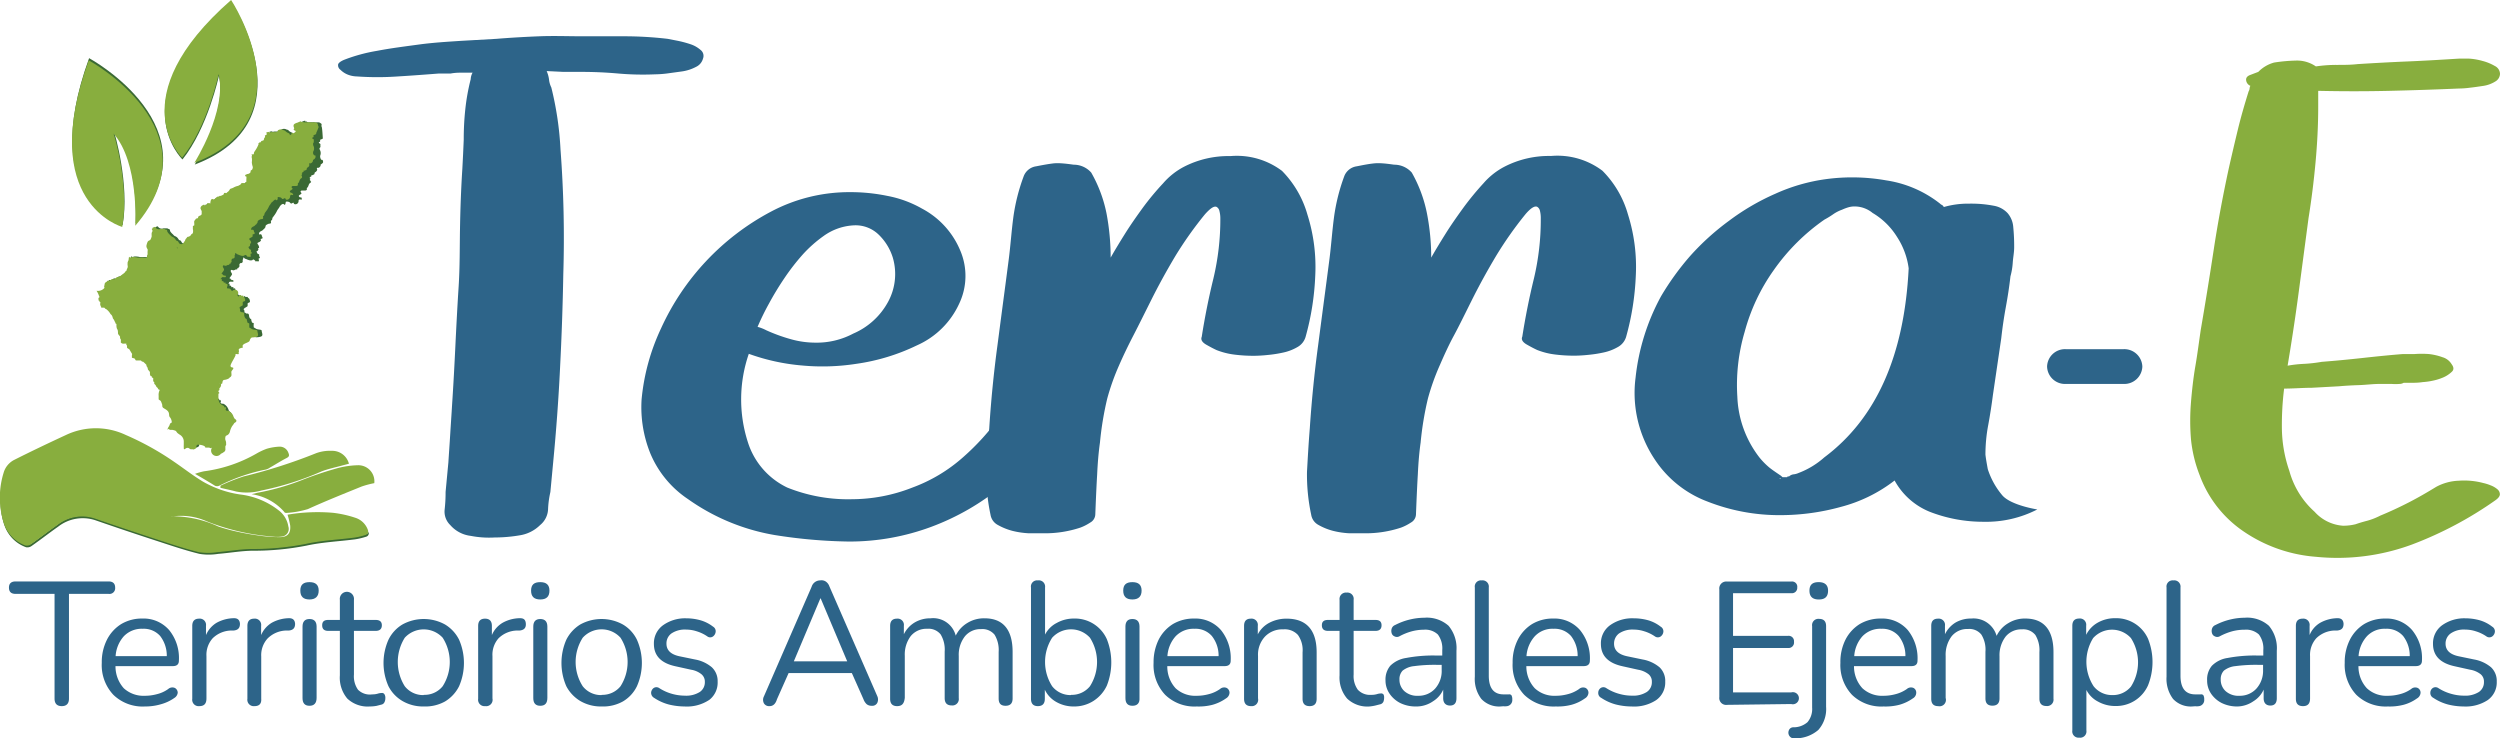 <svg xmlns="http://www.w3.org/2000/svg" viewBox="0 0 214.94 63.48"><defs><style>.cls-1{fill:#2d6489;}.cls-2,.cls-4{fill:#3a6934;}.cls-2,.cls-3{fill-rule:evenodd;}.cls-3,.cls-5{fill:#88ae3e;}</style></defs><title>preguntaRecurso 7</title><g id="Capa_2" data-name="Capa 2"><g id="Capa_1-2" data-name="Capa 1"><path class="cls-1" d="M184.19,31.52a1.55,1.55,0,0,1-1.6,1.49h-5A1.54,1.54,0,0,1,176,31.52h0a1.54,1.54,0,0,1,1.59-1.5h5a1.55,1.55,0,0,1,1.6,1.5Z"/><path class="cls-1" d="M29.67,5.11a14.3,14.3,0,0,1,2.75-.74C33.56,4.15,34.75,4,36,3.83s2.47-.24,3.67-.32l3-.17c1.22-.1,2.45-.17,3.7-.22s2.48,0,3.71,0h3.66a32.41,32.41,0,0,1,3.67.22l.87.17a9.52,9.52,0,0,1,1.08.29,2.53,2.53,0,0,1,.88.5.64.64,0,0,1,.2.74,1.1,1.1,0,0,1-.6.71,3.68,3.68,0,0,1-1.2.39l-1.31.18a9.13,9.13,0,0,1-1,.07,24.31,24.31,0,0,1-3.19-.07C52,6.22,51,6.18,49.91,6.18c-.48,0-1,0-1.48,0L47,6.11a2.64,2.64,0,0,1,.2.7,2,2,0,0,0,.2.71,27.68,27.68,0,0,1,.79,5.33,100.66,100.66,0,0,1,.24,10.72q-.07,4-.28,8.09c-.13,2.7-.33,5.39-.59,8.09l-.24,2.55a8.09,8.09,0,0,0-.2,1.5,1.85,1.85,0,0,1-.68,1.34,3.18,3.18,0,0,1-1.79.89,12.79,12.79,0,0,1-2.11.18,8.24,8.24,0,0,1-2.08-.14,2.75,2.75,0,0,1-1.75-.93,1.6,1.6,0,0,1-.48-1.34,13,13,0,0,0,.08-1.5l.24-2.55c.05-.8.11-1.62.16-2.45s.11-1.67.16-2.52c.11-1.65.2-3.34.28-5s.17-3.41.28-5.11.09-3.39.12-5.07.09-3.38.2-5.08q.07-1.27.12-2.52A24.18,24.18,0,0,1,40,9.44a18.15,18.15,0,0,1,.47-2.63,1.23,1.23,0,0,1,.16-.56H39.55a4.33,4.33,0,0,0-.8.07h-1c-1.17.09-2.34.18-3.51.25a25.4,25.4,0,0,1-3.59,0,2.22,2.22,0,0,1-.71-.14A1.85,1.85,0,0,1,29.27,6a.48.48,0,0,1-.2-.46C29.1,5.41,29.3,5.25,29.67,5.11Z"/><path class="cls-1" d="M55.16,34.36a18.3,18.3,0,0,1,1.68-6.14,21.37,21.37,0,0,1,9.4-10,14.37,14.37,0,0,1,6.85-1.7,15.62,15.62,0,0,1,3.19.32,9.6,9.6,0,0,1,3,1.1,7.19,7.19,0,0,1,3.27,3.58,5.54,5.54,0,0,1-.08,4.58,7.18,7.18,0,0,1-3.63,3.59,17.51,17.51,0,0,1-5.22,1.59,18.91,18.91,0,0,1-4.7.14,17.83,17.83,0,0,1-4.54-1,12,12,0,0,0-.08,7.6,6.47,6.47,0,0,0,3.39,3.9,14,14,0,0,0,5.61,1,14.24,14.24,0,0,0,5.14-1,13.61,13.61,0,0,0,4.34-2.59A20.7,20.7,0,0,0,86,35.77q1.47-2,2.91-3.83a1.54,1.54,0,0,1,.88-.42,5.82,5.82,0,0,1,1.35-.15,5.35,5.35,0,0,1,1.63.25c.51.17.65.42.44.75q-1.43,2.55-3,5a18.94,18.94,0,0,1-4,4.37,21.11,21.11,0,0,1-6.13,3.55A20.21,20.21,0,0,1,73,46.56,44,44,0,0,1,66.6,46a18.14,18.14,0,0,1-7.45-3.09A8.8,8.8,0,0,1,55.92,39,10.61,10.61,0,0,1,55.16,34.36Zm10-6.25a3.47,3.47,0,0,1,.71.28,14.47,14.47,0,0,0,2.15.78,7.79,7.79,0,0,0,2.08.29,6.69,6.69,0,0,0,3.26-.78,6.16,6.16,0,0,0,3-2.74,5,5,0,0,0,.4-3.79,4.66,4.66,0,0,0-1.24-2,2.85,2.85,0,0,0-2-.78,4.85,4.85,0,0,0-2.71.92A11,11,0,0,0,69,21.9a19,19,0,0,0-1.55,2c-.48.71-.92,1.43-1.32,2.17A21.77,21.77,0,0,0,65.13,28.11Z"/><path class="cls-1" d="M85.05,36.84q.23-3.62.71-7.17.24-1.84.48-3.66c.16-1.2.32-2.42.48-3.65s.24-2.45.4-3.66A16.39,16.39,0,0,1,88,15.19a1.34,1.34,0,0,1,1.08-.89c.56-.11,1.05-.2,1.47-.25s1,0,1.76.11a2,2,0,0,1,1.51.68,11.69,11.69,0,0,1,1.32,3.54,20.58,20.58,0,0,1,.35,3.77c.32-.57.72-1.23,1.2-2s1-1.51,1.55-2.27A23.16,23.16,0,0,1,100,15.76a6.11,6.11,0,0,1,1.79-1.42,8.35,8.35,0,0,1,4-.92,6.46,6.46,0,0,1,4.43,1.27,8.75,8.75,0,0,1,2.19,3.77,14.93,14.93,0,0,1,.67,5.25,22.86,22.86,0,0,1-.83,5.25,1.47,1.47,0,0,1-.72.89,4.15,4.15,0,0,1-1.2.46,10.62,10.62,0,0,1-1.35.21,11.75,11.75,0,0,1-1.2.07,13.08,13.08,0,0,1-1.63-.1,6.29,6.29,0,0,1-1.55-.39c-.22-.1-.51-.25-.88-.46s-.5-.44-.4-.68q.4-2.55,1-5a21.94,21.94,0,0,0,.6-5.18,2.49,2.49,0,0,0-.08-.64.52.52,0,0,0-.24-.35c-.22-.1-.53.11-1,.63A32.24,32.24,0,0,0,101.06,22c-.74,1.24-1.43,2.49-2.07,3.77s-1.1,2.21-1.55,3.08-.87,1.74-1.24,2.59a20.09,20.09,0,0,0-1,2.81,27.21,27.21,0,0,0-.63,3.8q-.17,1.2-.24,2.73c-.06,1-.11,2.16-.16,3.44a.83.83,0,0,1-.44.71,4.18,4.18,0,0,1-.84.43,9.69,9.69,0,0,1-3.18.49l-1.24,0a7.25,7.25,0,0,1-1.43-.21,5.27,5.27,0,0,1-1.24-.5,1.21,1.21,0,0,1-.64-.89,15.92,15.92,0,0,1-.35-3.69C84.87,39.3,84.94,38.07,85.05,36.84Z"/><path class="cls-1" d="M112.61,36.84q.24-3.62.72-7.17.24-1.84.48-3.66c.16-1.2.32-2.42.48-3.65s.24-2.45.4-3.66a16.39,16.39,0,0,1,.87-3.51,1.34,1.34,0,0,1,1.08-.89c.56-.11,1-.2,1.47-.25s1,0,1.76.11a2,2,0,0,1,1.51.68,11.66,11.66,0,0,1,1.31,3.54,19.74,19.74,0,0,1,.36,3.77c.32-.57.72-1.23,1.2-2s1-1.51,1.55-2.27a24.82,24.82,0,0,1,1.75-2.13,6.14,6.14,0,0,1,1.8-1.42,8.35,8.35,0,0,1,4-.92,6.41,6.41,0,0,1,4.42,1.27,8.66,8.66,0,0,1,2.2,3.77,14.93,14.93,0,0,1,.67,5.25,22.86,22.86,0,0,1-.83,5.25,1.47,1.47,0,0,1-.72.89,4.15,4.15,0,0,1-1.2.46,10.62,10.62,0,0,1-1.35.21,11.75,11.75,0,0,1-1.2.07,13.08,13.08,0,0,1-1.63-.1,6.18,6.18,0,0,1-1.55-.39c-.22-.1-.51-.25-.88-.46s-.51-.44-.4-.68q.4-2.55,1-5a21.94,21.94,0,0,0,.59-5.18,2.51,2.51,0,0,0-.07-.64.52.52,0,0,0-.24-.35q-.33-.15-1,.63A32.24,32.24,0,0,0,128.63,22c-.74,1.24-1.43,2.49-2.07,3.77S125.46,28,125,28.85s-.86,1.74-1.23,2.59a20.09,20.09,0,0,0-1,2.81,27.21,27.21,0,0,0-.63,3.8q-.17,1.2-.24,2.73c-.06,1-.11,2.16-.16,3.44a.83.83,0,0,1-.44.71,4.18,4.18,0,0,1-.84.43,9.69,9.69,0,0,1-3.18.49l-1.24,0a7.14,7.14,0,0,1-1.43-.21,5.11,5.11,0,0,1-1.24-.5,1.21,1.21,0,0,1-.64-.89,16.49,16.49,0,0,1-.36-3.69C112.44,39.3,112.51,38.07,112.61,36.84Z"/><path class="cls-1" d="M175.16,43.8a9.61,9.61,0,0,1-4.62,1.06,12.66,12.66,0,0,1-4.42-.78,6,6,0,0,1-3.23-2.77,12.8,12.8,0,0,1-4.62,2.27,19.52,19.52,0,0,1-5.18.71,16.87,16.87,0,0,1-6.29-1.17,9.36,9.36,0,0,1-4.55-3.65,10.27,10.27,0,0,1-1.63-7,18.79,18.79,0,0,1,2.19-7,23.17,23.17,0,0,1,2.51-3.47A21.57,21.57,0,0,1,148.63,19a20,20,0,0,1,4-2.34A15.64,15.64,0,0,1,157,15.4a16.78,16.78,0,0,1,5.18.11,9.82,9.82,0,0,1,4.62,2,.42.42,0,0,0,.16.11.41.41,0,0,1,.16.18,7.46,7.46,0,0,1,2.15-.29,10.18,10.18,0,0,1,2.15.18,2.1,2.1,0,0,1,1.19.64,2.06,2.06,0,0,1,.48,1.17,17.05,17.05,0,0,1,.08,1.77c0,.43-.09.86-.12,1.28a5.77,5.77,0,0,1-.2,1.21c-.1.9-.24,1.79-.4,2.66s-.29,1.76-.39,2.66l-.72,4.9c-.11.85-.24,1.7-.4,2.56a13.76,13.76,0,0,0-.24,2.55c.05.43.13.84.2,1.24a6.64,6.64,0,0,0,1.27,2.28C172.94,43.46,175.16,43.8,175.16,43.8Zm-23.9-4.48a6.3,6.3,0,0,0,.84.86c.23.19.57.42,1,.71l.16.14h.4c0-.05,0-.07.16-.07a.67.67,0,0,1,.4-.18,1.36,1.36,0,0,0,.4-.11,7.09,7.09,0,0,0,2.23-1.35q6.69-5,7.25-16.25a6.46,6.46,0,0,0-1-2.7A6.16,6.16,0,0,0,161,18.31a2.44,2.44,0,0,0-1.51-.56,1.86,1.86,0,0,0-.56.07,4.05,4.05,0,0,0-.56.21,3.22,3.22,0,0,0-.76.39,7.17,7.17,0,0,1-.75.46,17.54,17.54,0,0,0-4.35,4.33A16.56,16.56,0,0,0,150,28.53a16.06,16.06,0,0,0-.63,5.58A9.07,9.07,0,0,0,151.26,39.32Zm1.67,1.85h.16V41.1A.23.23,0,0,1,152.93,41.17Z"/><path class="cls-1" d="M5.31,60.71c-.41,0-.62-.22-.62-.65v-9H1.34q-.57,0-.57-.54c0-.35.19-.53.57-.53h8c.37,0,.56.18.56.53a.49.49,0,0,1-.56.54H5.93v9C5.93,60.49,5.72,60.71,5.31,60.71Z"/><path class="cls-1" d="M12.46,60.74a3.61,3.61,0,0,1-2.71-1,3.72,3.72,0,0,1-1-2.75,4.27,4.27,0,0,1,.45-2,3.39,3.39,0,0,1,1.23-1.34,3.46,3.46,0,0,1,1.81-.47,2.91,2.91,0,0,1,2.31,1,3.81,3.81,0,0,1,.83,2.62c0,.31-.17.47-.52.47H9.93a2.81,2.81,0,0,0,.71,1.9,2.5,2.5,0,0,0,1.82.65,3.87,3.87,0,0,0,1-.13,2.8,2.8,0,0,0,1-.45.54.54,0,0,1,.58-.09.47.47,0,0,1,.24.41A.6.6,0,0,1,15,60a3.72,3.72,0,0,1-1.17.55A4.75,4.75,0,0,1,12.46,60.74Zm-.19-6.68a2.12,2.12,0,0,0-1.63.65,2.83,2.83,0,0,0-.7,1.7h4.4a2.77,2.77,0,0,0-.57-1.73A1.88,1.88,0,0,0,12.27,54.06Z"/><path class="cls-1" d="M17.14,60.71a.55.55,0,0,1-.61-.63V53.81c0-.41.2-.62.58-.62a.54.54,0,0,1,.6.62v.79a2.27,2.27,0,0,1,.92-1.06,3.19,3.19,0,0,1,1.49-.39q.48,0,.51.48c0,.35-.15.54-.54.58l-.23,0a2.35,2.35,0,0,0-1.57.66,2.13,2.13,0,0,0-.54,1.54v3.64C17.75,60.5,17.55,60.71,17.14,60.71Z"/><path class="cls-1" d="M21.88,60.71a.55.55,0,0,1-.61-.63V53.81c0-.41.2-.62.58-.62a.54.54,0,0,1,.6.62v.79a2.27,2.27,0,0,1,.92-1.06,3.19,3.19,0,0,1,1.49-.39q.48,0,.51.48c0,.35-.15.54-.53.58l-.24,0A2.35,2.35,0,0,0,23,54.9a2.13,2.13,0,0,0-.54,1.54v3.64C22.49,60.5,22.29,60.71,21.88,60.71Z"/><path class="cls-1" d="M26.61,51.54c-.53,0-.79-.25-.79-.76s.26-.73.79-.73.79.24.79.73S27.13,51.54,26.61,51.54Zm0,9.14q-.6,0-.6-.66V53.87c0-.43.2-.65.6-.65s.61.22.61.65V60C27.22,60.46,27,60.68,26.61,60.68Z"/><path class="cls-1" d="M31.78,60.74a2.54,2.54,0,0,1-1.92-.68,2.79,2.79,0,0,1-.64-2V54.24h-1c-.35,0-.52-.16-.52-.48s.17-.46.52-.46h1V51.57a.61.61,0,1,1,1.21,0V53.3H32.3c.35,0,.53.15.53.46s-.18.48-.53.48H30.43V58a2,2,0,0,0,.35,1.3A1.44,1.44,0,0,0,32,59.7a1.63,1.63,0,0,0,.47-.06,1.22,1.22,0,0,1,.35-.06.24.24,0,0,1,.22.09.56.56,0,0,1,.09.36.72.72,0,0,1-.07.33.37.37,0,0,1-.23.21l-.47.12A3.49,3.49,0,0,1,31.78,60.74Z"/><path class="cls-1" d="M36.43,60.74a3.51,3.51,0,0,1-1.83-.47A3.11,3.11,0,0,1,33.4,59a4.91,4.91,0,0,1,0-4,3.11,3.11,0,0,1,1.2-1.31,3.8,3.8,0,0,1,3.66,0,3.19,3.19,0,0,1,1.21,1.31,5,5,0,0,1,0,4,3.19,3.19,0,0,1-1.21,1.31A3.51,3.51,0,0,1,36.43,60.74Zm0-1A2,2,0,0,0,38.06,59a3.87,3.87,0,0,0,0-4.17,2.21,2.21,0,0,0-3.26,0,3.92,3.92,0,0,0,0,4.17A2,2,0,0,0,36.43,59.76Z"/><path class="cls-1" d="M41.72,60.71a.55.55,0,0,1-.61-.63V53.81c0-.41.2-.62.59-.62s.59.21.59.62v.79a2.24,2.24,0,0,1,.93-1.06,3.13,3.13,0,0,1,1.49-.39c.32,0,.48.13.5.48s-.15.54-.53.58l-.24,0a2.35,2.35,0,0,0-1.57.66,2.12,2.12,0,0,0-.53,1.54v3.64A.55.55,0,0,1,41.72,60.71Z"/><path class="cls-1" d="M46.45,51.54c-.53,0-.79-.25-.79-.76s.26-.73.79-.73.79.24.79.73S47,51.54,46.45,51.54Zm0,9.14q-.6,0-.6-.66V53.87c0-.43.2-.65.6-.65s.61.22.61.65V60C47.06,60.46,46.86,60.68,46.45,60.68Z"/><path class="cls-1" d="M51.73,60.74a3.52,3.52,0,0,1-1.84-.47A3.24,3.24,0,0,1,48.69,59a5,5,0,0,1,0-4,3.24,3.24,0,0,1,1.2-1.31,3.8,3.8,0,0,1,3.66,0,3.07,3.07,0,0,1,1.21,1.31,4.91,4.91,0,0,1,0,4,3.07,3.07,0,0,1-1.21,1.31A3.5,3.5,0,0,1,51.73,60.74Zm0-1A2,2,0,0,0,53.35,59a3.87,3.87,0,0,0,0-4.17,2.19,2.19,0,0,0-3.25,0,3.87,3.87,0,0,0,0,4.17A2,2,0,0,0,51.73,59.76Z"/><path class="cls-1" d="M58.85,60.74a5.81,5.81,0,0,1-1.35-.17A4.21,4.21,0,0,1,56.24,60a.5.5,0,0,1-.26-.43.54.54,0,0,1,.21-.41.43.43,0,0,1,.49,0,4,4,0,0,0,1.12.5,4.13,4.13,0,0,0,1.08.15,2.19,2.19,0,0,0,1.29-.32,1,1,0,0,0,.43-.86.82.82,0,0,0-.29-.66,1.9,1.9,0,0,0-.89-.39l-1.36-.3c-1.23-.27-1.84-.91-1.84-1.92a1.91,1.91,0,0,1,.78-1.6,3.26,3.26,0,0,1,2-.6,4.57,4.57,0,0,1,1.23.17,3.25,3.25,0,0,1,1.08.55.45.45,0,0,1,.22.44.57.57,0,0,1-.23.4.41.41,0,0,1-.48,0,3.31,3.31,0,0,0-.91-.44,2.94,2.94,0,0,0-.91-.15,2.07,2.07,0,0,0-1.27.33,1.05,1.05,0,0,0-.43.88c0,.56.37.92,1.1,1.08l1.36.28a3.07,3.07,0,0,1,1.44.67,1.62,1.62,0,0,1,.5,1.24A1.88,1.88,0,0,1,61,60.16,3.47,3.47,0,0,1,58.85,60.74Z"/><path class="cls-1" d="M66.17,60.71a.51.51,0,0,1-.49-.24.64.64,0,0,1,0-.6l4.1-9.42a.77.77,0,0,1,.73-.55A.67.67,0,0,1,71,50a.83.83,0,0,1,.31.42l4.11,9.42a.69.69,0,0,1,0,.6.48.48,0,0,1-.48.24.65.65,0,0,1-.43-.14,1.09,1.09,0,0,1-.27-.42l-1-2.25H67.8l-1,2.25C66.68,60.52,66.46,60.71,66.17,60.71Zm4.36-9.26-2.28,5.41h4.59l-2.28-5.41Z"/><path class="cls-1" d="M77.13,60.71q-.6,0-.6-.63V53.81c0-.41.2-.62.58-.62a.54.54,0,0,1,.6.62v.72a2.44,2.44,0,0,1,.91-1A2.62,2.62,0,0,1,80,53.16a2,2,0,0,1,2.17,1.49,2.57,2.57,0,0,1,1-1.09,2.71,2.71,0,0,1,1.48-.4c1.61,0,2.41,1,2.41,2.89v4c0,.42-.2.63-.61.63s-.59-.21-.59-.63v-4a2.52,2.52,0,0,0-.35-1.48,1.35,1.35,0,0,0-1.16-.48,1.72,1.72,0,0,0-1.4.63,2.59,2.59,0,0,0-.52,1.69v3.61a.55.55,0,0,1-.61.63q-.6,0-.6-.63v-4a2.52,2.52,0,0,0-.35-1.48,1.34,1.34,0,0,0-1.16-.48,1.74,1.74,0,0,0-1.41.63,2.64,2.64,0,0,0-.51,1.69v3.61C77.74,60.5,77.54,60.71,77.13,60.71Z"/><path class="cls-1" d="M92.34,60.74a3,3,0,0,1-1.51-.38,2.37,2.37,0,0,1-1-1.06v.78q0,.63-.6.63c-.39,0-.59-.21-.59-.63V50.51a.53.53,0,0,1,.59-.61.54.54,0,0,1,.62.61v4.05a2.3,2.3,0,0,1,1-1,3,3,0,0,1,1.5-.38,3,3,0,0,1,2.81,1.77,5.4,5.4,0,0,1,0,4A3.13,3.13,0,0,1,94,60.27,3.06,3.06,0,0,1,92.34,60.74Zm-.26-1A2,2,0,0,0,93.71,59a3.87,3.87,0,0,0,0-4.17,2.19,2.19,0,0,0-3.25,0,3.87,3.87,0,0,0,0,4.17A2,2,0,0,0,92.08,59.76Z"/><path class="cls-1" d="M97.36,51.54c-.53,0-.79-.25-.79-.76s.26-.73.79-.73.79.24.79.73S97.89,51.54,97.36,51.54Zm0,9.14q-.6,0-.6-.66V53.87c0-.43.2-.65.6-.65s.61.22.61.65V60C98,60.46,97.77,60.68,97.36,60.68Z"/><path class="cls-1" d="M102.89,60.74a3.61,3.61,0,0,1-2.71-1,3.72,3.72,0,0,1-1-2.75,4.4,4.4,0,0,1,.44-2,3.39,3.39,0,0,1,1.23-1.34,3.52,3.52,0,0,1,1.82-.47,2.91,2.91,0,0,1,2.31,1,3.87,3.87,0,0,1,.83,2.62c0,.31-.17.47-.52.47h-4.93a2.76,2.76,0,0,0,.71,1.9,2.48,2.48,0,0,0,1.82.65,3.87,3.87,0,0,0,1-.13,2.88,2.88,0,0,0,1-.45.54.54,0,0,1,.58-.09.47.47,0,0,1,.24.41.6.6,0,0,1-.31.49,3.72,3.72,0,0,1-1.17.55A4.75,4.75,0,0,1,102.89,60.74Zm-.19-6.68a2.12,2.12,0,0,0-1.63.65,2.83,2.83,0,0,0-.7,1.7h4.4a2.72,2.72,0,0,0-.58-1.73A1.86,1.86,0,0,0,102.7,54.06Z"/><path class="cls-1" d="M107.56,60.71q-.6,0-.6-.63V53.81c0-.41.19-.62.58-.62a.54.54,0,0,1,.6.62v.73a2.34,2.34,0,0,1,1-1,3.14,3.14,0,0,1,1.48-.35c1.72,0,2.58,1,2.58,2.89v4q0,.63-.6.63c-.41,0-.61-.21-.61-.63v-4a2.25,2.25,0,0,0-.4-1.49,1.53,1.53,0,0,0-1.26-.48,2.06,2.06,0,0,0-1.58.63,2.28,2.28,0,0,0-.59,1.66v3.64A.55.55,0,0,1,107.56,60.71Z"/><path class="cls-1" d="M117.74,60.74a2.51,2.51,0,0,1-1.92-.68,2.79,2.79,0,0,1-.65-2V54.24h-1c-.34,0-.52-.16-.52-.48s.18-.46.52-.46h1V51.57a.55.55,0,0,1,.61-.62.54.54,0,0,1,.6.62V53.3h1.88c.35,0,.52.15.52.46s-.17.48-.52.48h-1.88V58a2,2,0,0,0,.36,1.3,1.43,1.43,0,0,0,1.16.44,1.65,1.65,0,0,0,.48-.06,1.16,1.16,0,0,1,.34-.06.25.25,0,0,1,.23.09A.56.56,0,0,1,119,60a.88.88,0,0,1-.06.33.4.4,0,0,1-.23.21l-.47.12A3.61,3.61,0,0,1,117.74,60.74Z"/><path class="cls-1" d="M121.73,60.74a3,3,0,0,1-1.33-.29,2.45,2.45,0,0,1-.93-.81,2,2,0,0,1-.35-1.14,1.85,1.85,0,0,1,.41-1.26,2.45,2.45,0,0,1,1.36-.67,12.49,12.49,0,0,1,2.59-.21H124V55.9a2,2,0,0,0-.38-1.35,1.58,1.58,0,0,0-1.21-.41,4.19,4.19,0,0,0-1,.13,5,5,0,0,0-1.1.44.44.44,0,0,1-.42,0,.41.41,0,0,1-.24-.27.65.65,0,0,1,0-.39.49.49,0,0,1,.29-.31,5.63,5.63,0,0,1,1.29-.48,5.43,5.43,0,0,1,1.23-.15,2.81,2.81,0,0,1,2.08.69,3,3,0,0,1,.68,2.15v4.08c0,.42-.19.63-.55.63s-.59-.21-.59-.63v-.74a2.22,2.22,0,0,1-.87,1A2.5,2.5,0,0,1,121.73,60.74Zm.2-.92a1.91,1.91,0,0,0,1.46-.62,2.27,2.27,0,0,0,.56-1.59v-.45h-.46a13.27,13.27,0,0,0-1.9.11,1.88,1.88,0,0,0-1,.39,1.05,1.05,0,0,0-.27.76,1.32,1.32,0,0,0,.42,1A1.64,1.64,0,0,0,121.93,59.82Z"/><path class="cls-1" d="M129,60.74a2.08,2.08,0,0,1-1.64-.65,2.83,2.83,0,0,1-.56-1.91V50.51a.53.53,0,0,1,.59-.61.54.54,0,0,1,.61.61v7.58c0,1.08.43,1.61,1.27,1.61h.24l.21,0a.24.24,0,0,1,.23.08.7.7,0,0,1,.07.36.53.53,0,0,1-.51.58,1,1,0,0,1-.25,0Z"/><path class="cls-1" d="M133.76,60.74a3.63,3.63,0,0,1-2.71-1,3.72,3.72,0,0,1-1-2.75,4.27,4.27,0,0,1,.45-2,3.39,3.39,0,0,1,1.23-1.34,3.46,3.46,0,0,1,1.81-.47,2.91,2.91,0,0,1,2.31,1,3.82,3.82,0,0,1,.84,2.62c0,.31-.18.47-.53.47h-4.93a2.77,2.77,0,0,0,.72,1.9,2.46,2.46,0,0,0,1.81.65,3.87,3.87,0,0,0,1-.13,2.93,2.93,0,0,0,1-.45.53.53,0,0,1,.57-.09.47.47,0,0,1,.24.41.6.6,0,0,1-.31.49,3.62,3.62,0,0,1-1.17.55A4.75,4.75,0,0,1,133.76,60.74Zm-.19-6.68a2.08,2.08,0,0,0-1.62.65,2.84,2.84,0,0,0-.71,1.7h4.4a2.77,2.77,0,0,0-.57-1.73A1.88,1.88,0,0,0,133.57,54.06Z"/><path class="cls-1" d="M140.28,60.74a5.67,5.67,0,0,1-1.35-.17,4.21,4.21,0,0,1-1.26-.57.46.46,0,0,1-.26-.43.5.5,0,0,1,.2-.41.43.43,0,0,1,.49,0,4,4,0,0,0,1.13.5,4,4,0,0,0,1.08.15,2.18,2.18,0,0,0,1.28-.32,1,1,0,0,0,.43-.86.81.81,0,0,0-.28-.66,2,2,0,0,0-.9-.39l-1.35-.3c-1.23-.27-1.85-.91-1.85-1.92a1.91,1.91,0,0,1,.78-1.6,3.28,3.28,0,0,1,2.05-.6,4.64,4.64,0,0,1,1.24.17,3.2,3.2,0,0,1,1.07.55.46.46,0,0,1,.23.44.57.57,0,0,1-.23.4.43.43,0,0,1-.49,0,3.31,3.31,0,0,0-.91-.44,2.94,2.94,0,0,0-.91-.15,2.09,2.09,0,0,0-1.27.33,1.08,1.08,0,0,0-.43.88q0,.84,1.11,1.08l1.35.28a3.11,3.11,0,0,1,1.45.67,1.61,1.61,0,0,1,.49,1.24,1.85,1.85,0,0,1-.79,1.59A3.46,3.46,0,0,1,140.28,60.74Z"/><path class="cls-1" d="M148.49,60.6a.59.59,0,0,1-.67-.67V50.68a.6.6,0,0,1,.67-.68H154a.45.45,0,0,1,.52.51A.46.46,0,0,1,154,51h-5v3.67h4.71a.46.46,0,0,1,.53.51.47.47,0,0,1-.53.53H149v3.82h5a.52.52,0,1,1,0,1Z"/><path class="cls-1" d="M154.36,63.48a.5.5,0,0,1-.56-.69.4.4,0,0,1,.39-.26,1.81,1.81,0,0,0,1.21-.44,1.76,1.76,0,0,0,.4-1.26v-7a.54.54,0,0,1,.61-.62c.39,0,.59.21.59.62v6.93a2.7,2.7,0,0,1-.67,2A3,3,0,0,1,154.36,63.48Zm2-11.94c-.52,0-.79-.25-.79-.76s.27-.73.79-.73.81.24.81.73S156.93,51.54,156.39,51.54Z"/><path class="cls-1" d="M161.94,60.74a3.61,3.61,0,0,1-2.71-1,3.72,3.72,0,0,1-1-2.75,4.27,4.27,0,0,1,.44-2,3.39,3.39,0,0,1,1.23-1.34,3.52,3.52,0,0,1,1.82-.47,2.91,2.91,0,0,1,2.31,1,3.87,3.87,0,0,1,.83,2.62c0,.31-.17.47-.52.47H159.4a2.77,2.77,0,0,0,.72,1.9,2.48,2.48,0,0,0,1.82.65,3.87,3.87,0,0,0,1-.13,3,3,0,0,0,1-.45.54.54,0,0,1,.58-.09.44.44,0,0,1,.23.41.56.56,0,0,1-.3.49,3.72,3.72,0,0,1-1.17.55A4.75,4.75,0,0,1,161.94,60.74Zm-.19-6.68a2.12,2.12,0,0,0-1.63.65,2.83,2.83,0,0,0-.7,1.7h4.4a2.72,2.72,0,0,0-.58-1.73A1.86,1.86,0,0,0,161.75,54.06Z"/><path class="cls-1" d="M166.63,60.71c-.39,0-.59-.21-.59-.63V53.81c0-.41.19-.62.58-.62a.54.54,0,0,1,.6.62v.72a2.42,2.42,0,0,1,.9-1,2.62,2.62,0,0,1,1.36-.35,2.06,2.06,0,0,1,2.18,1.49,2.5,2.5,0,0,1,1-1.09,2.68,2.68,0,0,1,1.47-.4c1.61,0,2.42,1,2.42,2.89v4a.55.55,0,0,1-.61.63q-.6,0-.6-.63v-4a2.52,2.52,0,0,0-.35-1.48,1.34,1.34,0,0,0-1.16-.48,1.73,1.73,0,0,0-1.4.63,2.64,2.64,0,0,0-.52,1.69v3.61c0,.42-.2.63-.61.63s-.6-.21-.6-.63v-4a2.45,2.45,0,0,0-.35-1.48,1.32,1.32,0,0,0-1.15-.48,1.71,1.71,0,0,0-1.41.63,2.64,2.64,0,0,0-.51,1.69v3.61A.55.55,0,0,1,166.63,60.71Z"/><path class="cls-1" d="M178.77,63.42a.54.54,0,0,1-.6-.62v-9c0-.41.2-.62.58-.62a.54.54,0,0,1,.61.62v.78a2.45,2.45,0,0,1,1-1.05,3,3,0,0,1,1.51-.38,3,3,0,0,1,2.81,1.77,5.4,5.4,0,0,1,0,4,3,3,0,0,1-2.81,1.78,3,3,0,0,1-1.49-.38,2.3,2.3,0,0,1-1-1V62.8A.54.54,0,0,1,178.77,63.42Zm2.82-3.66a2,2,0,0,0,1.62-.73,3.87,3.87,0,0,0,0-4.17,2.19,2.19,0,0,0-3.25,0A3.87,3.87,0,0,0,180,59,2,2,0,0,0,181.59,59.76Z"/><path class="cls-1" d="M188.47,60.74a2.08,2.08,0,0,1-1.64-.65,2.88,2.88,0,0,1-.56-1.91V50.51a.53.53,0,0,1,.59-.61.54.54,0,0,1,.61.61v7.58c0,1.08.43,1.61,1.27,1.61H189l.21,0a.24.24,0,0,1,.23.08.7.7,0,0,1,.07.36.53.53,0,0,1-.51.58,1,1,0,0,1-.25,0Z"/><path class="cls-1" d="M192.36,60.74a3,3,0,0,1-1.33-.29,2.45,2.45,0,0,1-.93-.81,2,2,0,0,1-.34-1.14,1.81,1.81,0,0,1,.41-1.26,2.38,2.38,0,0,1,1.35-.67,12.49,12.49,0,0,1,2.59-.21h.48V55.9a2,2,0,0,0-.38-1.35,1.62,1.62,0,0,0-1.22-.41,4.19,4.19,0,0,0-1.05.13,5.15,5.15,0,0,0-1.1.44.44.44,0,0,1-.42,0,.41.41,0,0,1-.24-.27.65.65,0,0,1,0-.39.49.49,0,0,1,.29-.31,5.63,5.63,0,0,1,1.29-.48,5.43,5.43,0,0,1,1.23-.15,2.81,2.81,0,0,1,2.08.69,3,3,0,0,1,.68,2.15v4.08c0,.42-.19.63-.55.63s-.58-.21-.58-.63v-.74a2.24,2.24,0,0,1-.88,1A2.5,2.5,0,0,1,192.36,60.74Zm.2-.92A1.91,1.91,0,0,0,194,59.2a2.28,2.28,0,0,0,.57-1.59v-.45h-.47a13.37,13.37,0,0,0-1.9.11,1.88,1.88,0,0,0-1,.39,1.05,1.05,0,0,0-.27.76,1.32,1.32,0,0,0,.42,1A1.66,1.66,0,0,0,192.56,59.82Z"/><path class="cls-1" d="M198,60.71c-.41,0-.61-.21-.61-.63V53.81c0-.41.19-.62.58-.62a.54.54,0,0,1,.6.62v.79a2.17,2.17,0,0,1,.92-1.06,3.16,3.16,0,0,1,1.49-.39q.48,0,.51.48c0,.35-.15.54-.54.58l-.24,0a2.35,2.35,0,0,0-1.56.66,2.13,2.13,0,0,0-.54,1.54v3.64C198.61,60.5,198.41,60.71,198,60.71Z"/><path class="cls-1" d="M205.3,60.74a3.63,3.63,0,0,1-2.71-1,3.76,3.76,0,0,1-1-2.75,4.27,4.27,0,0,1,.45-2,3.39,3.39,0,0,1,1.23-1.34,3.49,3.49,0,0,1,1.81-.47,2.91,2.91,0,0,1,2.31,1,3.82,3.82,0,0,1,.84,2.62c0,.31-.18.47-.53.47h-4.93a2.77,2.77,0,0,0,.72,1.9,2.46,2.46,0,0,0,1.81.65,3.87,3.87,0,0,0,1-.13,2.93,2.93,0,0,0,1-.45.53.53,0,0,1,.57-.09.45.45,0,0,1,.24.41.6.6,0,0,1-.31.49,3.52,3.52,0,0,1-1.17.55A4.75,4.75,0,0,1,205.3,60.74Zm-.19-6.68a2.08,2.08,0,0,0-1.62.65,2.84,2.84,0,0,0-.71,1.7h4.4a2.77,2.77,0,0,0-.57-1.73A1.87,1.87,0,0,0,205.11,54.06Z"/><path class="cls-1" d="M211.82,60.74a5.67,5.67,0,0,1-1.35-.17,4.21,4.21,0,0,1-1.26-.57.46.46,0,0,1-.26-.43.5.5,0,0,1,.2-.41.43.43,0,0,1,.49,0,4,4,0,0,0,1.13.5,4,4,0,0,0,1.08.15,2.18,2.18,0,0,0,1.28-.32,1,1,0,0,0,.43-.86.81.81,0,0,0-.28-.66,2,2,0,0,0-.9-.39l-1.35-.3c-1.23-.27-1.85-.91-1.85-1.92a1.91,1.91,0,0,1,.78-1.6,3.28,3.28,0,0,1,2-.6,4.64,4.64,0,0,1,1.24.17,3.2,3.2,0,0,1,1.07.55.46.46,0,0,1,.23.44.57.57,0,0,1-.23.4.43.43,0,0,1-.49,0,3.31,3.31,0,0,0-.91-.44,2.94,2.94,0,0,0-.91-.15,2,2,0,0,0-1.26.33,1.06,1.06,0,0,0-.44.88q0,.84,1.11,1.08l1.35.28a3.11,3.11,0,0,1,1.45.67,1.61,1.61,0,0,1,.49,1.24,1.85,1.85,0,0,1-.79,1.59A3.46,3.46,0,0,1,211.82,60.74Z"/><path class="cls-2" d="M31.41,45.93a6,6,0,0,1-.93.22c-1.39.18-2.81.24-4.18.54a22.69,22.69,0,0,1-4.65.44c-1,0-2,.2-2.95.27a5.36,5.36,0,0,1-1.6,0c-1.18-.3-2.34-.69-3.5-1.07q-2.7-.88-5.39-1.8A3.44,3.44,0,0,0,5,45.05c-.77.55-1.51,1.12-2.28,1.67a.65.65,0,0,1-.48.1,3.05,3.05,0,0,1-1.86-1.9,6,6,0,0,1-.32-2,6,6,0,0,0,.32,2.23,3.05,3.05,0,0,0,1.86,1.9.62.62,0,0,0,.48-.11c.77-.54,1.51-1.12,2.28-1.66a3.44,3.44,0,0,1,3.26-.53q2.68.93,5.39,1.81c1.16.38,2.32.77,3.5,1.06a5,5,0,0,0,1.6,0c1-.08,2-.26,2.95-.27a23.41,23.41,0,0,0,4.65-.44c1.37-.3,2.79-.36,4.18-.54a6,6,0,0,0,.93-.22.31.31,0,0,0,.23-.41A.34.34,0,0,1,31.41,45.93Z"/><path class="cls-3" d="M24.72,44.25a7.85,7.85,0,0,1,.23.93c.06.65-.21,1-.87,1a11.43,11.43,0,0,1-1.65-.11c-.67-.09-1.35-.2-2-.35a14.43,14.43,0,0,1-1.68-.46,9.33,9.33,0,0,0-4.1-.87l.27,0a5.37,5.37,0,0,1,2.83.42,19.3,19.3,0,0,0,5.65,1.32,2.9,2.9,0,0,0,.83,0,.66.66,0,0,0,.56-.87A2.15,2.15,0,0,0,24,43.91a6.66,6.66,0,0,0-3.38-1.4,9,9,0,0,1-3.2-1.12c-.84-.51-1.62-1.12-2.44-1.68a24.12,24.12,0,0,0-4.16-2.31,6,6,0,0,0-5.15,0c-1.49.69-3,1.41-4.45,2.14a1.8,1.8,0,0,0-.91,1.11A7.24,7.24,0,0,0,.33,45a3.05,3.05,0,0,0,1.86,1.9.62.62,0,0,0,.48-.11c.76-.54,1.51-1.12,2.28-1.66a3.44,3.44,0,0,1,3.26-.53c1.79.62,3.59,1.22,5.38,1.81,1.16.38,2.32.77,3.5,1.06a5,5,0,0,0,1.6,0c1-.08,2-.26,2.95-.27a23.51,23.51,0,0,0,4.66-.44c1.37-.3,2.79-.36,4.18-.54A5.86,5.86,0,0,0,31.4,46c.25-.08.31-.24.21-.49a1.68,1.68,0,0,0-1.08-1,9.39,9.39,0,0,0-1.89-.42A15.59,15.59,0,0,0,24.72,44.25Z"/><path class="cls-3" d="M32.18,41.54A1.38,1.38,0,0,0,30.75,40a7.49,7.49,0,0,0-1.94.31,30.08,30.08,0,0,0-2.94,1,20.4,20.4,0,0,1-3.76,1.06l-.48.12A4.62,4.62,0,0,1,24.43,44c0,.05.13.11.18.1a8,8,0,0,0,1.86-.33c1.52-.69,3.07-1.31,4.62-1.94A7.87,7.87,0,0,1,32.18,41.54Z"/><path class="cls-3" d="M30,39.87a1.48,1.48,0,0,0-1.48-1.11,3.47,3.47,0,0,0-1.33.2,45.32,45.32,0,0,1-6.24,2,16.73,16.73,0,0,0-2,.8,1.09,1.09,0,0,1,0,.18c.46.11.91.2,1.36.32a4.73,4.73,0,0,0,2.18-.09,25.2,25.2,0,0,0,5.18-1.65c.59-.22,1.22-.35,1.83-.52Z"/><path class="cls-3" d="M16.8,40.76c.56.32,1.12.65,1.68,1a.44.44,0,0,0,.37,0,15.72,15.72,0,0,1,4-1.39,1,1,0,0,0,.36-.17c.48-.27.94-.57,1.43-.82.22-.11.25-.22.16-.43a.79.79,0,0,0-.75-.55,4.68,4.68,0,0,0-1.11.18,5.59,5.59,0,0,0-.86.4,12.23,12.23,0,0,1-4.54,1.54,5.56,5.56,0,0,0-.77.22A.37.37,0,0,1,16.8,40.76Z"/><path class="cls-4" d="M15.69,13.71S10.28,8.57,19.89.15c0,0,6.77,10.24-3.15,14,0,0,2.82-4.47,2.08-7.63C18.82,6.53,17.86,11,15.69,13.71Z"/><path class="cls-5" d="M15.66,13.56S10.26,8.41,19.87,0c0,0,6.77,10.23-3.16,14,0,0,2.83-4.46,2.09-7.63C18.8,6.37,17.84,10.87,15.66,13.56Z"/><path class="cls-4" d="M10.54,19.36S3.19,17.31,7.66,5c0,0,11.08,6,4,14.21,0,0,.34-5.41-1.87-7.92C9.83,11.33,11.17,15.87,10.54,19.36Z"/><path class="cls-5" d="M10.51,19.51S3.16,17.46,7.63,5.19c0,0,11.07,6,4,14.22,0,0,.34-5.42-1.87-7.93C9.8,11.48,11.14,16,10.51,19.51Z"/><path class="cls-4" d="M27.65,10.9a.41.41,0,0,1,0-.18c0-.07,0-.07-.08-.12a.31.31,0,0,0-.15-.08c-.07,0-.13,0-.2,0a.44.44,0,0,1-.16,0,.5.5,0,0,0-.21,0,.65.65,0,0,0-.2,0c-.09,0-.11,0-.17,0l-.15-.08c-.05,0,0,0-.08,0s0-.05,0-.07a1.31,1.31,0,0,0-.33.12.88.88,0,0,0-.28.12.31.31,0,0,0-.07.09s0,0,0,.1.12.21,0,.24a.29.29,0,0,0,.08.13s.08,0,.1.06-.11.13-.18.17l-.08,0s0-.05,0-.05-.08.05-.1.08,0,0,0,.06,0,0-.06,0a.91.91,0,0,1-.13.08c0-.14-.07-.15-.19-.21a.62.62,0,0,1-.21-.15c0-.05-.11-.05-.18-.08a.43.43,0,0,0-.41,0c-.06,0,0,.08-.09.13s-.09.05-.17.05l-.18,0-.1,0-.08,0c-.06,0-.14.05-.19,0s-.06,0-.09,0-.07,0-.11,0,0,.11,0,.18-.09.06-.13.11,0,0,0,.09-.07.1-.08.19a.18.18,0,0,1-.15.17c0,.11-.1.14-.19.15v0s0-.06-.07,0,0,.06,0,.07,0-.05-.08,0,0,0,0,.08a2.6,2.6,0,0,1-.16.34,1.62,1.62,0,0,0-.1.18,1,1,0,0,0-.12.17s0,.13-.05.17-.1,0-.15,0,.07.17,0,.19,0,.07,0,.11a1.22,1.22,0,0,1,0,.38,1.53,1.53,0,0,0,.08.37.29.29,0,0,1,0,.16.21.21,0,0,1-.1.16c-.07,0-.07.06-.08.15s-.12.17-.26.18a.21.21,0,0,0-.13.07l0,0s0,0,0,0,0,.07,0,.11.08,0,.1.05,0,.2,0,.26,0,.11,0,.16-.06,0-.07.06,0,.05,0,.07-.06,0-.13,0h-.2c-.05,0-.09.1-.14.14l-.19.1a1.34,1.34,0,0,0-.38.14l-.21.09c-.09,0-.1,0-.14.11a.49.49,0,0,1-.11.14l-.08.06s0,0-.06.06-.05,0-.15,0-.08.07-.1.12a.32.32,0,0,1-.15.09.36.36,0,0,0-.09.05s0,.06,0,0h0s-.07,0-.09,0-.05,0-.09.06l-.1,0a.42.42,0,0,0-.17.11c-.08.08-.18.19-.3.09-.14.05-.12.11-.16.23a.66.66,0,0,1,0,.14c0,.08-.07,0-.11,0l-.16,0c-.06.05,0,.07,0,.11s-.09,0-.14,0,0,.06,0,.12h0c-.07,0-.09-.08-.13-.1s-.14.05-.17.07-.18.14-.13.29.05.12.08.19,0,.09,0,.17,0,.06,0,.09a.22.22,0,0,1-.05.08c-.08.07-.22.06-.25.17s0,.08-.08.11-.1,0-.14.09a1.1,1.1,0,0,0-.11.14c0,.06,0,.12-.05.19a.86.86,0,0,1,0,.17c0,.08-.11,0-.12.12s0,.14,0,.21a.8.8,0,0,1-.05.34c0,.05-.1.08-.13.13a.64.64,0,0,1-.1.13h0a.44.44,0,0,1-.17.07c-.08,0-.09.06-.14.12a.5.5,0,0,0-.1.14.36.36,0,0,1-.08.15c-.07.1-.11.24-.28.22s-.18-.11-.24-.2-.05-.05-.12-.08-.08-.06-.12-.12a.57.57,0,0,0-.24-.22.33.33,0,0,1-.13-.07l-.1-.11a1.05,1.05,0,0,1-.24-.28c0-.06,0-.13-.09-.17s-.05,0-.07,0l-.06-.06s-.05,0-.09,0-.05,0-.07,0-.1,0-.18,0a.39.39,0,0,1-.45-.11c-.05-.05,0-.07-.11-.05a1,1,0,0,0-.15.07.17.17,0,0,0,0,.07c-.13,0-.05.1-.05.18s-.06.13-.07.2,0,.2,0,.29a.85.85,0,0,1-.13.31s-.12.05-.17.1a.55.55,0,0,0-.14.33c0,.15.05.23.09.36a.54.54,0,0,1,0,.18,1,1,0,0,0,0,.17c0,.08,0,.12-.05.19a.52.52,0,0,0,0,.18,1,1,0,0,1-.34,0l-.16,0c-.1,0-.2,0-.3,0a1.65,1.65,0,0,0-.44-.05c-.09,0-.22.09-.28,0s-.06.21-.07.27-.1.16-.09.26,0,.12,0,.18a.36.36,0,0,1,0,.2l-.07.18-.05.06-.08.07c-.06.07-.07.12-.15.17a1.67,1.67,0,0,1-.16.12,1.33,1.33,0,0,1-.34.22s0,0,0,0h0c-.08-.08-.26.15-.33.18s-.12-.07-.21,0-.18.06-.18.12-.09,0-.15,0-.08.06-.12.09l-.12.09a.39.39,0,0,0-.06.15c0,.08-.08.2,0,.28h0a.73.73,0,0,1,.09.08h0a1.66,1.66,0,0,1,.18.35.52.52,0,0,0,.06.13l0,0s0,0,0,.07,0,0,0,.06a.22.22,0,0,0,0,.08.2.2,0,0,0,0,.15h0s.06,0,.09.07h0L9,26H9l.05,0c0,.05,0,.1,0,.17a.66.66,0,0,0,.08.25.61.61,0,0,0,0,.06s0,0,.07,0,.12,0,.17,0,.09.09.15.11a.3.3,0,0,1,.13.09h0a1.29,1.29,0,0,1,.09.16s0,0,0,0a.57.57,0,0,1,.11.11h0a.77.77,0,0,1,.08.19c0,.1.12.17.15.27s0,0,0,0h0a0,0,0,0,0,0,0l0,0,0,.1a.41.41,0,0,0,.05.09l.06.06s.06,0,.07.06,0,0,0,.07.05.25.08.37a1.39,1.39,0,0,1,.06.19.37.37,0,0,0,0,.18.39.39,0,0,0,.08.14l0,0,.07.11h0l0,0a.2.2,0,0,1,0,0s0,.05,0,.08a.22.22,0,0,0,.06.17s0,0,0,0l0,0a.11.11,0,0,1,0,.09s0,.06,0,.11a.21.21,0,0,0,0,.06.34.34,0,0,0,.14.09.58.58,0,0,0,.19,0c.09,0,.11,0,.15,0l0,.05s0,0,0,.08,0,0,.06,0l0,0c0,.05,0,.11,0,.17l0,.05.06.07s.12.05.15.09l0,0s.17.29.21.35,0,.08,0,.17,0,.13,0,.17.14.05.21.08a.16.16,0,0,1,.07.07l0,.05a.18.18,0,0,0,.07.05c.05,0,.11,0,.17,0l.16,0c.08,0,.09,0,.16.07s.09,0,.14.06a2,2,0,0,1,.26.25l0,.05a.54.54,0,0,1,.07.13.58.58,0,0,1,.05.16.23.23,0,0,0,.06.12l.12.15h0l0,0c0,.06,0,.11,0,.17a.54.54,0,0,0,.07.19s.06,0,.08,0,0,0,0,.06.1.07.12.13,0,.06,0,.08,0,0,0,.07l0,.07s.08.06.1.11,0,0,0,.06a.13.13,0,0,0,0,.05c0,.1.11.11.15.21a.25.25,0,0,0,0,.09s0,0,.07.05.06.12.1.16.08,0,.1.06a.89.89,0,0,0-.09.49c0,.1,0,.23,0,.29s.15.09.2.19a2.68,2.68,0,0,1,.12.3c0,.11,0,.19.09.26s.35.18.44.37,0,.33.15.47a.77.77,0,0,1,.13.45c-.17,0-.15.13-.23.27s-.13.17-.12.33c0-.06.13-.15.16,0a1.87,1.87,0,0,1,.25,0,1.49,1.49,0,0,1,.25.07c.1.05.12.14.19.21a2.29,2.29,0,0,0,.23.16.69.69,0,0,1,.3.52c0,.1.05.2.06.3a2.66,2.66,0,0,0,0,.28c0,.28.15,0,.32,0s.25.21.41.1c0,.11.31,0,.35-.1s0-.11,0-.17.08,0,.08,0,0,0,0-.07.73,0,.71.22l.15,0h.13c.13,0,.15.11.3,0a.27.27,0,0,0,.08.07c.07,0,.21-.11.27-.15a.26.26,0,0,0,.11-.23,2.44,2.44,0,0,1,0-.27s.05-.06.06-.1,0-.08,0-.13a.58.58,0,0,0-.05-.26.5.5,0,0,1,0-.32c0-.09.14-.1.23-.17a.55.55,0,0,0,.14-.23,1.6,1.6,0,0,1,.22-.52c.06-.07.09-.14.14-.21s.17-.09.2-.2-.09-.16-.16-.23-.07-.18-.12-.26a.82.82,0,0,0-.4-.4c-.07,0-.19,0-.23-.07s.07-.1,0-.21-.08,0-.1,0,0-.1-.07-.14-.13-.06-.2-.11c-.32-.21-.25-.61-.26-.94.18-.08,0-.1,0-.2s.07-.07.08-.11,0-.12,0-.16a.38.38,0,0,0,.21-.36c-.07,0-.08,0-.16-.1.09.1.1.11.2.1s.06-.07.08-.11,0-.21.17-.23a1,1,0,0,0,.37-.11c.06,0,.07-.07.11-.12s.09-.06.13-.12,0-.22,0-.33.2-.25.17-.34-.21,0-.23-.18.51-.92.42-1,.34.06.28-.06,0-.11,0-.3.39-.19.36-.24c-.19-.34.54-.36.58-.58S22,29,22,29s.37,0,.5-.1,0-.32,0-.46-.33-.07-.51-.19-.15-.06-.17-.11a.94.94,0,0,1,0-.32c0-.05-.08-.07-.15-.08h0l0,0s-.06-.19-.07-.24,0-.06,0-.08v0s-.09,0-.11-.05l0,0a.5.5,0,0,1-.08-.26.26.26,0,0,0-.05-.12h0c-.07-.07-.17,0-.22-.06s-.06-.05-.1,0l0,0s0-.06,0-.08v0h0v0h0c-.05-.06,0-.12-.05-.19l-.06-.1,0,0s-.07,0-.06,0,0,0,0,0,.07,0,.09,0,.06-.09.13-.11.08-.07.15-.08,0,0,0,0,0,0,0,0a.25.25,0,0,0,.05-.08c0-.07,0-.13,0-.19s.13-.07.18-.12,0-.21-.05-.31v0l-.08-.05,0,0a.2.2,0,0,1-.05-.09s-.06,0-.08,0l0,0,0,0h0s-.09,0-.13,0a0,0,0,0,1,0,0s0,0,0-.05-.06,0-.09,0-.06.05-.09.09,0,.06-.08,0,0,0,0,0l-.06-.09a.25.25,0,0,0-.13-.09c-.07,0-.1,0-.15-.06h0s0,0,0-.07h0s-.06,0-.09,0l0,0a.73.73,0,0,1-.05-.09h0c-.05,0-.14.06-.18,0h0c-.05-.05,0-.13.06-.17a.23.23,0,0,0,0-.18.11.11,0,0,0-.15,0v0h0c0-.05,0-.08,0-.12l0,0a.23.23,0,0,0-.16,0h0a.61.61,0,0,0-.07-.14l0,0s-.07,0-.1,0h0s0-.12,0-.17,0,0,0,0-.1,0-.12,0h-.1l.08,0s.05,0,.07-.05.05-.11.11-.12.1,0,.15,0,.07,0,.12,0,0-.1,0-.13-.07,0-.12,0h0c0-.07,0,0-.07-.06a.23.23,0,0,1-.07-.1s-.06,0-.07,0,.1-.14.15-.21.1-.13.06-.21-.13-.19-.08-.27.14,0,.22,0,.13-.05.2-.07.08,0,.11,0,0-.06,0-.08.06,0,.12-.05,0-.06,0-.07.06,0,.08-.05,0-.11,0-.16a.18.18,0,0,1,.1-.14c.05,0,.15,0,.18-.1s0-.11,0-.16a.6.6,0,0,0,.06-.22l0,0s.07,0,.1.07a.35.35,0,0,0,.14.06,1.54,1.54,0,0,0,.3.11.65.65,0,0,0,.19,0c.07,0,.06-.07.13-.07s.18.12.23.2h0c0-.11.18,0,.23-.05s0-.12,0-.21.08,0,.1-.09-.06-.1-.06-.14,0-.09,0-.14-.1,0-.14-.08a1,1,0,0,1-.09-.18.26.26,0,0,0,.14-.11c.05-.07,0-.12,0-.16s.07,0,.08-.05a.14.14,0,0,0,0-.09,1.56,1.56,0,0,0-.06-.15s-.09-.11-.08-.15.09-.07.14-.09a.5.5,0,0,0,.14-.1c.05-.05,0-.1,0-.16s.14,0,.16-.09-.06-.14-.06-.19,0-.08-.07-.13,0,0-.07,0-.07,0-.09,0,0-.06,0-.1h0c0-.05.05-.1.1-.14s.13-.06.18-.1.1-.11.16-.13l0,0c0-.05.09-.1.1-.16s0-.12.08-.18a.8.8,0,0,1,.23-.11c.06,0,.13,0,.16-.05s0-.12,0-.17.09-.07.11-.14,0-.13.07-.2l.14-.19a2.36,2.36,0,0,0,.22-.38c.06-.11.15-.2.21-.32s.3-.37.41-.17c.08,0,.08-.06.1-.13s0-.12.05-.14.25,0,.31.06.08.09.12.1.13-.07.19-.07,0,.07.1.12a.23.23,0,0,0,.16,0,.27.27,0,0,0,.19-.25c0-.07,0-.1.06-.14s.09,0,.16,0,.07,0,.05-.11-.06-.06-.13-.08-.12-.07-.12-.13.18-.13.22-.19-.08-.13-.07-.17a.13.13,0,0,1,.09-.1c.1,0,.22,0,.33,0a.27.27,0,0,0,.12-.06c0-.06,0-.09,0-.15l.07-.07c.08-.1.08-.23.16-.32s.1-.06.13-.12,0,0-.06-.13-.06,0-.09,0l.08-.13,0-.08h-.06a.25.25,0,0,1,.08-.12s.05,0,.08-.05,0,0,0-.06.08,0,.14-.05.09,0,.12-.08,0-.12.08-.16.08-.06.11-.1a.16.16,0,0,0,.05-.14s-.06-.12,0-.13.08,0,.1,0a.27.27,0,0,0,.2-.29.53.53,0,0,0,.2-.16.29.29,0,0,0-.05-.24c-.08.06-.16-.09-.17-.15a.37.37,0,0,1,0-.27.55.55,0,0,0-.06-.45c0-.07-.05-.08,0-.15s.07-.06.06-.13,0-.1,0-.18-.18-.09-.13-.17.08,0,.1-.08,0-.07,0-.12.18-.06.23-.14,0,0,0-.06,0,0,0,0S27.7,10.87,27.65,10.9Zm-11.82,24h0Zm-.46-13.68.08,0-.08,0Zm.1,0a1.54,1.54,0,0,1,.08.19A1.54,1.54,0,0,0,15.47,21.29Z"/><path class="cls-5" d="M27.39,10.9a.64.64,0,0,1-.06-.18c0-.07,0-.07-.07-.12a.31.31,0,0,0-.15-.08c-.07,0-.13,0-.2,0a.5.5,0,0,1-.17,0,.45.45,0,0,0-.2,0,.65.65,0,0,0-.2,0c-.09,0-.11,0-.18,0L26,10.49c-.05,0,0,0-.08,0s0-.05,0-.07a1.31,1.31,0,0,0-.33.12.88.88,0,0,0-.28.12.31.31,0,0,0-.07.09s0,0,0,.1.12.21,0,.24a.22.22,0,0,0,.08.13s.08,0,.1.06-.11.13-.18.17l-.08,0s0-.05,0-.05-.08.05-.1.08,0,0,0,.06,0,0,0,0l-.14.08c0-.14-.06-.15-.19-.21a.7.7,0,0,1-.2-.15.54.54,0,0,0-.19-.08.41.41,0,0,0-.4,0c-.06,0-.06.08-.09.13s-.09.05-.17.05l-.19,0-.1,0-.08,0c-.05,0-.13.05-.19,0s-.05,0-.08,0-.07,0-.11,0,0,.11,0,.18-.09.06-.14.11,0,0,0,.09-.07.1-.09.19,0,.14-.15.17-.1.14-.18.15l0,0s0-.06-.06,0,0,.06,0,.07,0-.05-.08,0,0,0,0,.08a2.6,2.6,0,0,1-.16.34l-.11.18s-.08.11-.11.17,0,.13-.05.17-.1,0-.15,0,.06.17,0,.19,0,.07,0,.11a1.22,1.22,0,0,1,0,.38,1.51,1.51,0,0,0,.07.37.22.22,0,0,1,0,.16.21.21,0,0,1-.1.16c-.07,0-.07.06-.08.15s-.13.17-.26.18a.27.27,0,0,0-.14.07s0,0,0,0l-.06,0s0,.07,0,.11.08,0,.1.05,0,.2,0,.26,0,.11,0,.16,0,0-.06.06,0,.05,0,.07-.05,0-.12,0h-.2c-.06,0-.09.1-.14.14l-.19.1a1.24,1.24,0,0,0-.38.14,1,1,0,0,1-.22.09.18.18,0,0,0-.13.11.76.76,0,0,1-.11.14l-.08.06-.06.06c-.08.06-.05,0-.15,0s-.08.07-.11.12-.07.06-.14.09a.36.36,0,0,0-.09.05s0,.06,0,0h0s-.06,0-.09,0-.05,0-.08.06l-.1,0a.42.42,0,0,0-.17.11c-.08.08-.18.19-.3.09-.14.05-.13.11-.16.23s0,.11,0,.14-.07,0-.11,0a.42.42,0,0,0-.16,0c-.07.05,0,.07,0,.11s-.09,0-.14,0,0,.06,0,.12h0c-.07,0-.1-.08-.13-.1s-.14.05-.18.07-.18.14-.13.29l.09.19c0,.08,0,.09,0,.17s0,.06,0,.09a.16.16,0,0,1-.06.08c-.07.07-.21.06-.24.17s0,.08-.08.11-.1,0-.15.09a1.71,1.71,0,0,1-.11.14,1.06,1.06,0,0,0,0,.19.86.86,0,0,1,0,.17c0,.08-.11,0-.12.12a1.48,1.48,0,0,1,0,.21.67.67,0,0,1,0,.34c0,.05-.1.08-.14.13a.41.41,0,0,1-.1.13h0a.51.51,0,0,1-.17.07c-.08,0-.09.06-.14.12a.36.36,0,0,0-.1.14.36.36,0,0,1-.08.15c-.08.1-.11.24-.28.22s-.18-.11-.24-.2-.06-.05-.12-.08-.08-.06-.12-.12a.64.64,0,0,0-.24-.22.33.33,0,0,1-.13-.07s-.07-.08-.11-.11a1.23,1.23,0,0,1-.23-.28c0-.06,0-.13-.09-.17s0,0-.07,0-.05-.06-.07-.06,0,0-.08,0-.05,0-.08,0-.09,0-.17,0a.39.39,0,0,1-.45-.11c0-.05,0-.07-.11-.05a1,1,0,0,0-.15.07v.07c-.13,0,0,.1,0,.18s-.06.13-.07.2,0,.2,0,.29a1.07,1.07,0,0,1-.13.31s-.13.05-.18.1-.1.21-.13.33,0,.23.09.36a.54.54,0,0,1,0,.18,1,1,0,0,0,0,.17c0,.08,0,.12-.05.19a1,1,0,0,0,0,.18.94.94,0,0,1-.34,0c-.06,0-.1,0-.15,0a2.83,2.83,0,0,1-.3,0,1.7,1.7,0,0,0-.44-.05c-.09,0-.22.09-.28,0s-.06.21-.08.27-.09.16-.08.26a1.16,1.16,0,0,0,0,.18.36.36,0,0,1,0,.2l-.08.18a.13.13,0,0,1,0,.06l-.09.07a.58.58,0,0,1-.14.17l-.16.12a1.33,1.33,0,0,1-.34.22s0,0,0,0h0c-.09-.08-.27.15-.33.18s-.12-.07-.21,0-.18.06-.18.12-.09,0-.15,0-.08.06-.12.09l-.13.09a.38.38,0,0,0-.05.15c0,.08-.08.2,0,.28h0A.73.73,0,0,1,8.3,25h0a1.66,1.66,0,0,1,.18.35.52.52,0,0,0,.06.13l0,0s0,0,0,.07,0,0-.06.06,0,.05,0,.08a.26.26,0,0,0,0,.15h0s.06,0,.08.07h0l0,.06h.05l0,0c.05.05,0,.1,0,.17a.54.54,0,0,0,.09.25.61.61,0,0,0,0,.06s0,0,.07,0,.11,0,.17,0,.09.09.14.11a.34.34,0,0,1,.14.09h0A1.29,1.29,0,0,1,9.5,27s0,0,0,0a.57.57,0,0,1,.11.11h0a.77.77,0,0,1,.08.19c0,.1.12.17.14.27s0,0,0,0h0a0,0,0,0,0,0,0s0,0,0,0l.05.1a.41.41,0,0,0,.05.09l0,.06s.07,0,.08.06,0,0,0,.07,0,.25.08.37,0,.13.06.19a.55.55,0,0,0,0,.18.42.42,0,0,0,.09.14l0,0a.76.76,0,0,1,.08.11h0s0,0,0,0a.06.06,0,0,1,0,0s0,.05,0,.08a.28.28,0,0,0,.07.17l0,0,0,0a.15.15,0,0,1,0,.09s0,.06,0,.11a.21.21,0,0,0,0,.06.34.34,0,0,0,.14.09.58.58,0,0,0,.19,0c.09,0,.11,0,.14,0a.11.11,0,0,1,0,.05s0,0,0,.08,0,0,.06,0l0,0c0,.05,0,.11,0,.17l0,.05.07.07s.12.05.14.09,0,0,0,0,.17.29.21.35,0,.08,0,.17,0,.13,0,.17.15.05.22.08l.07.07,0,.05a.18.18,0,0,0,.07.05s.11,0,.16,0l.17,0c.08,0,.09,0,.15.07s.1,0,.15.06a3,3,0,0,1,.26.25l0,.05s0,.08.07.13a1.42,1.42,0,0,1,.05.16.17.17,0,0,0,.06.12l.12.15h0l0,0c0,.06,0,.11,0,.17a.4.4,0,0,0,.07.19s.05,0,.08,0,0,0,0,.06.1.07.13.13,0,.06,0,.08,0,0,0,.07,0,0,0,.07.07.06.09.11,0,0,0,.06,0,0,0,.05.12.11.15.21a.73.73,0,0,0,.05.09s0,0,.06.05.06.12.11.16.08,0,.1.06a.89.89,0,0,0-.09.49c0,.1,0,.23,0,.29s.15.09.2.19a2.65,2.65,0,0,1,.11.3c0,.11,0,.19.09.26s.36.18.45.37,0,.33.15.47a.77.77,0,0,1,.13.45c-.18,0-.15.13-.23.27s-.13.17-.13.33c.05-.06.14-.15.16,0a2,2,0,0,1,.26,0,1.49,1.49,0,0,1,.25.07c.09.05.11.14.19.21a2.29,2.29,0,0,0,.23.16.69.69,0,0,1,.3.52c0,.1,0,.2,0,.3a2.64,2.64,0,0,0,0,.28c0,.28.15,0,.32,0s.24.21.41.1c0,.11.31,0,.34-.1s0-.11,0-.17.07,0,.07,0,0,0,0-.07.73,0,.71.22l.15,0h.13c.13,0,.15.11.3,0A.27.27,0,0,0,19,39c.07,0,.21-.11.27-.15a.26.26,0,0,0,.11-.23,2.44,2.44,0,0,1,0-.27s.05-.06.06-.1,0-.08,0-.13a.58.58,0,0,0-.05-.26.5.5,0,0,1,0-.32c0-.09.14-.1.22-.17a.49.49,0,0,0,.15-.23,1.58,1.58,0,0,1,.21-.52,1.37,1.37,0,0,0,.15-.21c.06-.09.17-.09.2-.2s-.09-.16-.16-.23a1.23,1.23,0,0,1-.12-.26.8.8,0,0,0-.41-.4c-.06,0-.18,0-.22-.07s.06-.1,0-.21-.09,0-.11,0,0-.1-.06-.14-.13-.06-.2-.11c-.32-.21-.25-.61-.26-.94.18-.08,0-.1,0-.2s.07-.07.08-.11,0-.12,0-.16A.38.38,0,0,0,19,33c-.07,0-.09,0-.16-.1.09.1.1.11.2.1s.06-.07.08-.11,0-.21.17-.23a1,1,0,0,0,.36-.11.34.34,0,0,0,.12-.12c.05,0,.09-.06.12-.12s0-.22,0-.33.2-.25.17-.34-.22,0-.24-.18.52-.92.43-1,.33.06.28-.06.05-.11,0-.3.39-.19.36-.24c-.19-.34.53-.36.58-.58s.19-.25.16-.26.37,0,.5-.1,0-.32,0-.46-.33-.07-.51-.19-.15-.06-.18-.11a1.2,1.2,0,0,1,0-.32.19.19,0,0,0-.15-.08h0s0,0,0,0-.06-.19-.07-.24,0-.06,0-.08l0,0-.1-.05,0,0A.5.5,0,0,1,21,27a.43.43,0,0,0-.05-.12h0c-.06-.07-.16,0-.21-.06s-.06-.05-.1,0l0,0s0-.06,0-.08v0h0v0h0c0-.06,0-.12,0-.19l-.07-.1,0,0s-.07,0-.07,0,0,0,0,0,.07,0,.09,0,.06-.09.12-.11.09-.07.16-.08,0,0,0,0,0,0,0,0l0-.08c0-.07,0-.13,0-.19s.14-.07.19-.12,0-.21-.06-.31v0l-.08-.05s0,0,0,0l0-.09s-.06,0-.07,0a0,0,0,0,1,0,0s0,0,0,0h0s-.08,0-.13,0,0,0,0,0a.05.05,0,0,1,0-.05c-.05,0-.06,0-.1,0s-.05.05-.08.09,0,.06-.08,0,0,0,0,0a.73.73,0,0,1-.05-.09A.24.24,0,0,0,20,25c-.07,0-.09,0-.14-.06h0s0,0,0-.07h0s-.06,0-.09,0l0,0-.06-.09s0,0,0,0-.13.06-.17,0h0c-.05-.05,0-.13,0-.17a.17.17,0,0,0,0-.18.1.1,0,0,0-.14,0v0h0c0-.05,0-.08,0-.12a0,0,0,0,1,0,0,.23.23,0,0,0-.16,0h0s0-.1-.07-.14,0,0,0,0-.08,0-.1,0h0s0-.12,0-.17,0,0,0,0-.11,0-.13,0h-.09l.08,0s0,0,.07-.05.05-.11.11-.12.1,0,.15,0,.07,0,.12,0,.05-.1,0-.13-.08,0-.13,0h0c0-.07-.05,0-.08-.06a.33.33,0,0,1-.06-.1s-.06,0-.07,0,.1-.14.15-.21.09-.13.06-.21-.13-.19-.08-.27.13,0,.22,0,.12-.05.2-.07.08,0,.11,0,0-.06,0-.08.06,0,.12-.05,0-.06,0-.07.06,0,.08-.05,0-.11,0-.16a.18.18,0,0,1,.1-.14s.15,0,.17-.1,0-.11,0-.16a.6.6,0,0,0,.06-.22l0,0s.07,0,.1.07a.38.38,0,0,0,.13.06,1.92,1.92,0,0,0,.31.11.65.65,0,0,0,.19,0c.06,0,.05-.07.13-.07s.18.12.23.2h0c0-.11.18,0,.22-.05s0-.12,0-.21.08,0,.1-.09-.06-.1-.06-.14,0-.09,0-.14-.09,0-.13-.08a.44.44,0,0,1-.09-.18.3.3,0,0,0,.14-.11c0-.07,0-.12,0-.16s.07,0,.08-.05a.14.14,0,0,0,0-.09s0-.1-.07-.15-.08-.11-.07-.15.09-.07.13-.09a.56.56,0,0,0,.15-.1c0-.05,0-.1,0-.16s.14,0,.17-.09-.06-.14-.06-.19,0-.08-.07-.13,0,0-.07,0-.07,0-.09,0,0-.06,0-.1h0c0-.05.05-.1.1-.14s.13-.06.18-.1.09-.11.16-.13l0,0c0-.05.09-.1.1-.16s0-.12.08-.18a.7.7,0,0,1,.23-.11c.06,0,.13,0,.16-.05s0-.12,0-.17.09-.07.11-.14a.48.48,0,0,1,.07-.2l.14-.19a1.76,1.76,0,0,0,.21-.38,3.62,3.62,0,0,0,.22-.32c.09,0,.29-.37.41-.17.08,0,.08-.06.1-.13s0-.12,0-.14.25,0,.31.06.07.09.12.1.13-.07.19-.07.05.07.1.12a.19.19,0,0,0,.15,0,.28.28,0,0,0,.2-.25c0-.07,0-.1.06-.14s.08,0,.16,0,.06,0,0-.11-.05-.06-.12-.08-.12-.07-.12-.13.17-.13.22-.19-.08-.13-.08-.17a.17.17,0,0,1,.1-.1c.1,0,.22,0,.32,0a.26.26,0,0,0,.13-.06c0-.06,0-.09,0-.15s0,0,.06-.07.08-.23.16-.32.11-.06.13-.12,0,0,0-.13-.06,0-.1,0a.51.51,0,0,0,.09-.13l.05-.08h-.06a.35.35,0,0,1,.07-.12s.06,0,.09-.05,0,0,0-.06.08,0,.14-.05.09,0,.12-.08,0-.12.07-.16.09-.06.12-.1a.27.27,0,0,0,.05-.14s-.06-.12,0-.13a.14.14,0,0,0,.11,0,.28.28,0,0,0,.2-.29.43.43,0,0,0,.19-.16.26.26,0,0,0,0-.24c-.09.06-.16-.09-.18-.15a.37.37,0,0,1,.06-.27.55.55,0,0,0-.06-.45c0-.07,0-.08,0-.15s.07-.06.06-.13,0-.1,0-.18-.18-.09-.13-.17.07,0,.1-.08,0-.07,0-.12.18-.06.23-.14,0,0,0-.06,0,0,0,0S27.44,10.87,27.39,10.9Zm-11.82,24h0Zm-.46-13.68.07,0-.07,0Zm.1,0a1.54,1.54,0,0,1,.08.19A1.54,1.54,0,0,0,15.21,21.29Z"/><path class="cls-5" d="M189.21,28.37c.4-2.32.77-4.62,1.12-6.92s.78-4.6,1.28-6.92c.25-1.11.51-2.22.78-3.34s.59-2.22.94-3.34a.53.53,0,0,0,.08-.23.49.49,0,0,1,.07-.24.59.59,0,0,1-.37-.53c0-.18.11-.31.34-.4l.71-.27a3,3,0,0,1,1.35-.8,13.92,13.92,0,0,1,1.84-.17,2.85,2.85,0,0,1,1.76.5,12.11,12.11,0,0,1,1.8-.13c.6,0,1.2,0,1.8-.07,1.45-.09,2.9-.17,4.35-.23s2.9-.15,4.35-.24l.87,0a5.54,5.54,0,0,1,1.16.2,4.19,4.19,0,0,1,1.05.43.78.78,0,0,1,.45.67.79.79,0,0,1-.41.67,2.69,2.69,0,0,1-1,.37c-.41.06-.79.12-1.17.16a7.17,7.17,0,0,1-.94.07q-3,.13-6,.2t-6.11,0V9.19c0,1.56-.08,3.15-.23,4.78s-.35,3.22-.6,4.77l-.75,5.65q-.37,2.85-.82,5.65l-.23,1.4a10.82,10.82,0,0,1,1.47-.16,12.84,12.84,0,0,0,1.46-.17c1.15-.09,2.31-.2,3.49-.33s2.34-.25,3.49-.34l1,0a8.46,8.46,0,0,1,1.24,0,5,5,0,0,1,1.16.27,1.35,1.35,0,0,1,.79.6c.2.27.21.49,0,.67a2.49,2.49,0,0,1-.72.47,4.78,4.78,0,0,1-1,.3,5.54,5.54,0,0,1-.75.1,5.31,5.31,0,0,1-.83.06h-.82a.73.73,0,0,1-.38.1,4.31,4.31,0,0,1-.64,0h-1.08c-.55,0-1.13.08-1.73.1s-1.17.05-1.72.1l-2.37.13c-.77,0-1.56.07-2.36.07a25.29,25.29,0,0,0-.19,3.57,11.56,11.56,0,0,0,.64,3.51A7.29,7.29,0,0,0,199,44a3.62,3.62,0,0,0,2.44,1.2,4.42,4.42,0,0,0,1.09-.13c.25-.09.58-.19,1-.3a5.8,5.8,0,0,0,1.12-.44c.85-.35,1.66-.73,2.44-1.13s1.56-.85,2.36-1.34a4.4,4.4,0,0,1,1.95-.53,6.35,6.35,0,0,1,2.11.2,3.77,3.77,0,0,1,.63.2,1.94,1.94,0,0,1,.57.33.57.57,0,0,1,.22.43c0,.16-.12.33-.37.51a32.17,32.17,0,0,1-7.17,3.81,18.47,18.47,0,0,1-8.29,1.06,12.73,12.73,0,0,1-6.19-2.17,10,10,0,0,1-3.79-4.84,11.57,11.57,0,0,1-.75-3.11,19.37,19.37,0,0,1,0-3.14c.08-1,.2-2.1.38-3.14S189.06,29.39,189.21,28.37Z"/></g></g></svg>